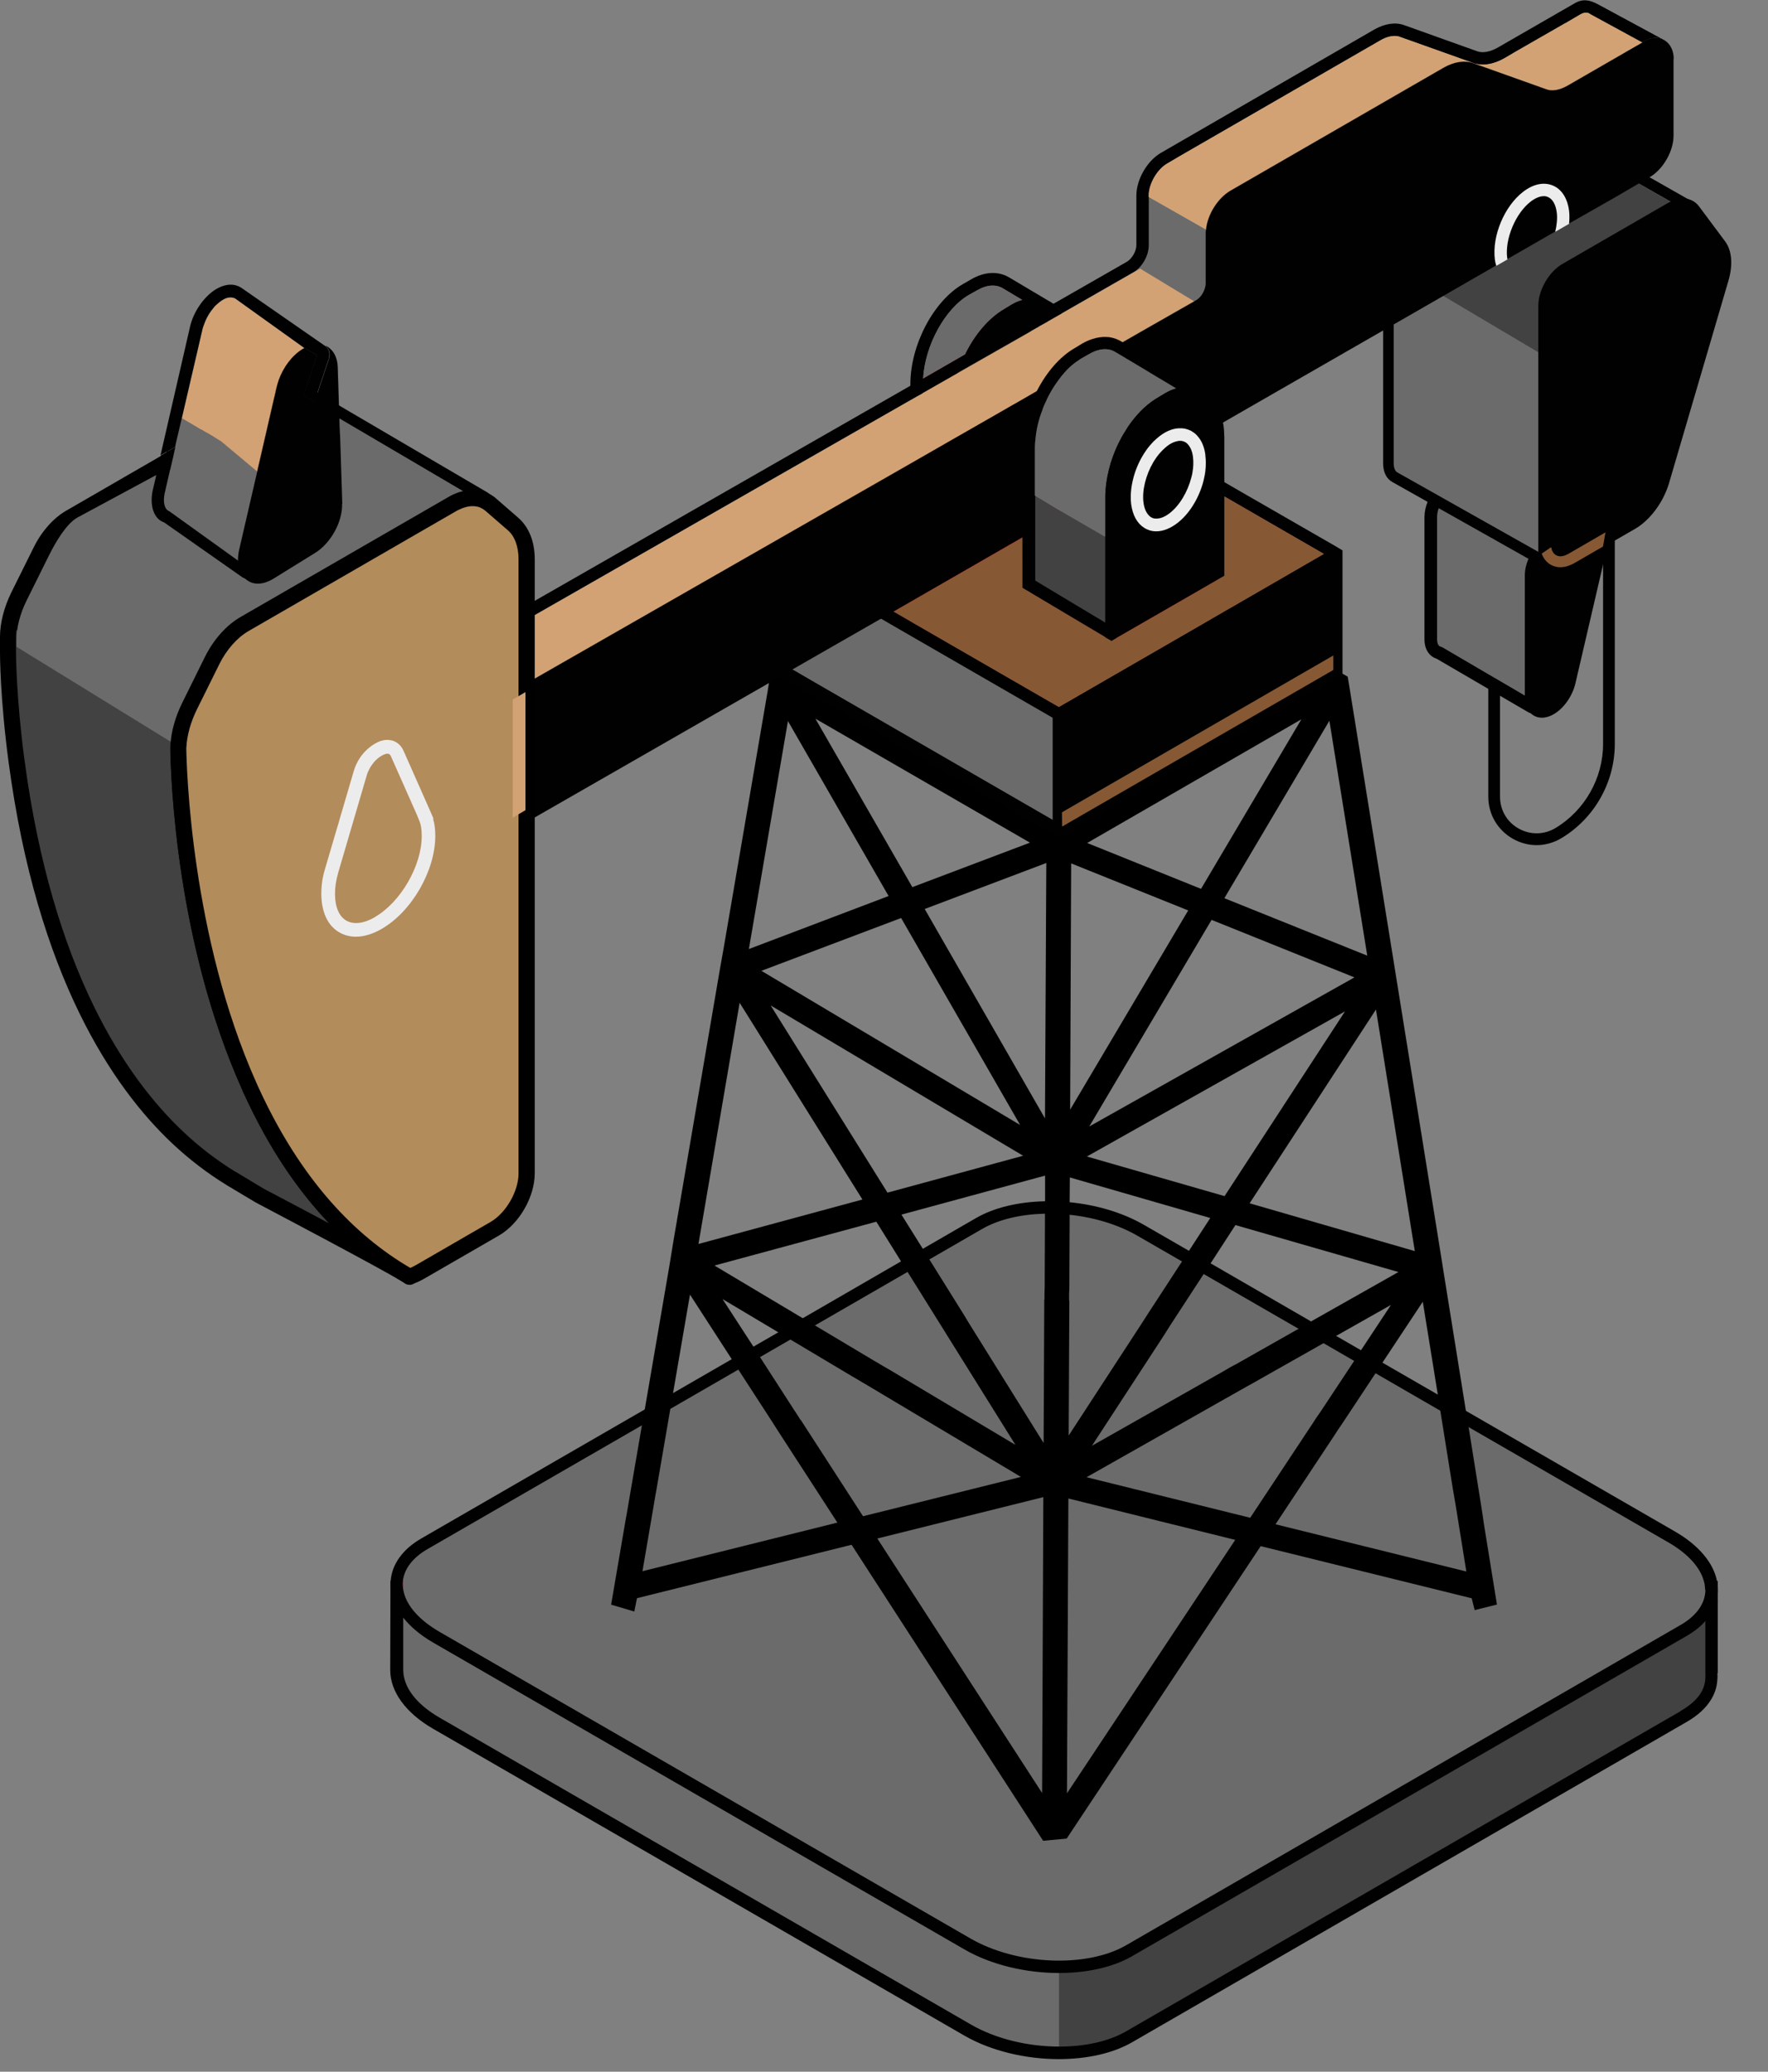<svg xmlns="http://www.w3.org/2000/svg" width="35" height="41" viewBox="0 0 35 41" fill="none"><rect x="0" y="0" width="35" height="41" fill="#808080" stroke="none"/><path d="M30.42 16.726C30.258 16.726 30.097 16.683 29.949 16.6C29.646 16.427 29.463 16.116 29.463 15.767V11.275H29.695V15.767C29.695 16.031 29.831 16.267 30.062 16.396C30.292 16.527 30.564 16.523 30.792 16.388C31.373 16.039 31.735 15.401 31.735 14.724V7.348H31.967V14.724C31.967 15.484 31.562 16.197 30.91 16.588C30.758 16.679 30.587 16.726 30.418 16.726H30.42Z" fill="#010101"></path><path d="M31.578 10.368C31.59 10.329 31.574 10.287 31.539 10.267L29.651 9.171C29.582 9.122 29.483 9.12 29.367 9.187L28.714 9.563C28.503 9.685 28.328 9.986 28.328 10.232V12.651C28.328 12.801 28.393 12.895 28.491 12.919L30.32 13.988C30.367 14.014 30.426 13.992 30.442 13.941L31.58 10.368H31.578Z" fill="#6B6B6B"></path><path d="M31.63 10.181C31.63 10.181 31.61 10.165 31.599 10.159L31.262 9.964L31.075 9.856L30.457 9.498L29.718 9.069C29.602 8.99 29.451 8.994 29.301 9.08L28.648 9.456C28.537 9.521 28.437 9.62 28.36 9.74C28.341 9.771 28.323 9.801 28.305 9.832C28.289 9.864 28.274 9.897 28.262 9.929C28.222 10.029 28.199 10.134 28.199 10.232V12.651C28.199 12.844 28.289 12.988 28.437 13.035L29.468 13.636L29.701 13.773L30.252 14.094C30.266 14.102 30.282 14.11 30.299 14.114C30.317 14.12 30.337 14.122 30.356 14.122C30.382 14.122 30.407 14.118 30.431 14.108C30.451 14.1 30.47 14.09 30.486 14.075C30.518 14.051 30.541 14.016 30.553 13.978L30.563 13.949L31.514 10.962L31.522 10.935L31.567 10.793L31.62 10.63L31.691 10.407C31.691 10.407 31.695 10.397 31.695 10.393C31.713 10.313 31.687 10.232 31.626 10.183L31.63 10.181ZM31.207 11.118L31.199 11.145L30.435 13.547L30.337 13.856L30.315 13.842L30.189 13.768L29.705 13.484L29.471 13.348L28.551 12.809L28.518 12.797C28.455 12.783 28.449 12.687 28.449 12.649V10.23C28.449 10.173 28.461 10.112 28.484 10.051C28.494 10.017 28.51 9.984 28.524 9.951C28.541 9.919 28.559 9.888 28.579 9.86C28.634 9.779 28.703 9.71 28.774 9.667L29.427 9.291C29.451 9.277 29.49 9.258 29.53 9.258C29.551 9.258 29.569 9.262 29.587 9.275L30.459 9.779L30.988 10.086L31.081 10.14L31.175 10.195L31.262 10.246L31.388 10.319L31.451 10.356L31.425 10.439L31.307 10.811L31.209 11.118H31.207Z" fill="#010101"></path><path d="M30.695 14.026C30.481 14.15 30.309 14.049 30.309 13.803V11.384C30.309 11.138 30.481 10.839 30.695 10.716L31.347 10.339C31.607 10.189 31.792 10.374 31.715 10.705L31.063 13.5C31.012 13.715 30.863 13.929 30.695 14.026Z" fill="#010101"></path><path d="M31.74 10.25C31.74 10.25 31.722 10.232 31.71 10.224C31.683 10.206 31.655 10.189 31.627 10.181C31.558 10.155 31.478 10.157 31.393 10.183C31.356 10.195 31.322 10.212 31.283 10.232L31.257 10.246L31.118 10.328L30.972 10.413L30.828 10.496L30.633 10.61C30.57 10.647 30.511 10.695 30.454 10.754C30.421 10.789 30.389 10.828 30.362 10.87C30.342 10.901 30.322 10.929 30.305 10.962C30.287 10.992 30.271 11.025 30.259 11.057C30.212 11.165 30.186 11.279 30.186 11.386V13.805C30.186 13.846 30.19 13.884 30.198 13.919C30.214 14 30.251 14.065 30.301 14.114C30.32 14.132 30.34 14.149 30.362 14.161C30.409 14.189 30.466 14.204 30.523 14.204C30.598 14.204 30.679 14.181 30.759 14.134C30.956 14.021 31.127 13.777 31.186 13.531L31.742 11.143L31.826 10.783L31.838 10.734C31.885 10.529 31.85 10.352 31.742 10.25H31.74ZM31.533 10.951L30.944 13.472C30.921 13.563 30.879 13.655 30.826 13.734C30.771 13.813 30.704 13.878 30.635 13.919C30.61 13.933 30.588 13.941 30.566 13.949C30.533 13.96 30.505 13.957 30.484 13.945C30.47 13.937 30.458 13.923 30.45 13.901C30.438 13.874 30.433 13.842 30.433 13.803V11.384C30.433 11.319 30.45 11.248 30.476 11.177C30.482 11.159 30.49 11.139 30.501 11.12C30.507 11.106 30.513 11.092 30.521 11.08C30.531 11.061 30.541 11.043 30.553 11.025C30.562 11.012 30.57 11 30.58 10.988C30.612 10.945 30.647 10.905 30.688 10.872C30.698 10.864 30.706 10.856 30.716 10.852C30.73 10.84 30.744 10.832 30.759 10.822L30.838 10.777L30.984 10.691L31.411 10.445L31.423 10.439C31.46 10.421 31.494 10.409 31.521 10.409C31.535 10.409 31.549 10.413 31.559 10.419C31.561 10.419 31.566 10.419 31.568 10.423C31.602 10.45 31.625 10.525 31.606 10.639C31.606 10.651 31.602 10.665 31.598 10.677L31.572 10.793L31.539 10.927L31.533 10.951Z" fill="#010101"></path><path d="M33.381 4.043L30.366 2.332C30.265 2.285 30.131 2.297 29.988 2.378L27.905 3.582C27.671 3.716 27.482 4.045 27.482 4.315V9.167C27.482 9.305 27.533 9.4 27.613 9.443L30.681 11.175L33.383 4.045L33.381 4.043Z" fill="#6B6B6B"></path><path d="M33.415 3.94L32.657 3.509L31.305 2.742L31.181 2.671L31.062 2.604L30.415 2.238C30.277 2.173 30.108 2.194 29.94 2.291L27.857 3.494C27.594 3.645 27.381 4.017 27.381 4.32V9.171C27.381 9.344 27.448 9.478 27.566 9.541L28.263 9.933L28.371 9.994L28.48 10.057L30.259 11.059L30.366 11.12L30.476 11.181L30.505 11.197C30.525 11.21 30.547 11.216 30.57 11.22C30.627 11.234 30.688 11.224 30.736 11.193C30.781 11.167 30.82 11.128 30.84 11.075L30.866 11.006L30.984 10.695L31.053 10.512L31.123 10.33L31.171 10.197L31.214 10.082L31.259 9.964L31.741 8.694L31.974 8.078L32.037 7.909L32.94 5.525L33.519 3.997L33.419 3.94H33.415ZM32.996 4.765L31.97 7.474L31.848 7.797L31.738 8.088L31.07 9.852L31.025 9.968L30.98 10.086L30.826 10.494L30.757 10.677L30.698 10.834L30.684 10.874L30.629 11.021L30.576 10.99L30.519 10.958L30.466 10.929L30.452 10.921L30.358 10.868L28.572 9.862L28.464 9.801L28.356 9.74L27.663 9.35C27.617 9.324 27.59 9.259 27.59 9.167V4.316C27.59 4.084 27.759 3.789 27.96 3.673L30.043 2.47C30.114 2.429 30.184 2.407 30.241 2.407C30.269 2.407 30.295 2.413 30.316 2.423L30.844 2.722L30.964 2.791L31.088 2.862L32.442 3.631L33.07 3.988L33.251 4.09L32.995 4.763L32.996 4.765Z" fill="#010101"></path><path d="M32.718 8.316L33.057 3.985L31.114 2.881C31.013 2.834 30.879 2.846 30.736 2.928L28.653 4.131C28.419 4.265 28.23 4.594 28.23 4.865V5.653L32.72 8.316H32.718Z" fill="#424242"></path><path d="M34.154 4.781L33.636 4.086C33.5 3.903 33.26 3.878 33.012 4.021L30.929 5.224C30.663 5.378 30.453 5.74 30.453 6.049V10.901C30.453 11.071 30.516 11.201 30.63 11.266C30.679 11.295 30.736 11.309 30.793 11.309C30.87 11.309 30.951 11.285 31.034 11.236L32.366 10.468C32.666 10.295 32.933 9.935 33.044 9.551L34.217 5.555C34.309 5.24 34.286 4.958 34.152 4.779L34.154 4.781Z" fill="#010101"></path><path d="M31.78 10.537L31.05 10.96C30.956 11.014 30.869 11.025 30.802 10.986C30.743 10.951 30.719 10.89 30.709 10.834H30.7L30.52 10.956C30.554 11.049 30.611 11.124 30.692 11.173C30.753 11.207 30.818 11.226 30.889 11.226C30.977 11.226 31.066 11.199 31.158 11.149L31.733 10.817L31.782 10.539L31.78 10.537Z" fill="#865934"></path><path d="M33.883 33.225C33.885 33.188 33.885 33.15 33.883 33.111V31.41H31.873L22.585 26.049C21.638 25.502 20.205 25.443 19.386 25.916L9.868 31.412H7.858L7.854 32.995V33.054C7.854 33.418 8.116 33.804 8.636 34.105L19.154 40.178C20.101 40.725 21.534 40.784 22.353 40.31L33.332 33.971C33.678 33.772 33.855 33.532 33.879 33.256L33.883 33.156V33.229V33.225Z" fill="#6B6B6B"></path><path d="M20.965 39.046V40.747L22.353 40.308L33.885 33.62L34.009 31.68L33.099 32.374L21.692 38.926L20.965 39.046Z" fill="#424242"></path><path d="M34.006 33.111V31.288H31.905L29.315 29.794L28.765 29.475L26.553 28.199L26.124 27.951L24.962 27.28L24.468 26.996L23.153 26.238L22.724 25.989L22.643 25.943C22.216 25.697 21.69 25.547 21.161 25.496C20.997 25.479 20.83 25.473 20.669 25.477C20.163 25.489 19.684 25.599 19.32 25.811L19.039 25.971L18.613 26.219L17.338 26.955L16.848 27.238L15.704 27.896L15.277 28.142L12.987 29.465L12.432 29.784L9.828 31.288H7.729V31.439L7.725 32.997V33.052C7.725 33.477 8.032 33.9 8.57 34.211L19.088 40.284C19.623 40.593 20.31 40.751 20.96 40.751C21.503 40.751 22.023 40.642 22.411 40.418L33.388 34.079C33.618 33.947 33.781 33.794 33.88 33.623C33.947 33.512 33.986 33.39 33.996 33.262V33.239H33.998C34.002 33.197 34.002 33.152 33.998 33.115L34.006 33.111ZM33.273 33.863L22.295 40.2C21.942 40.406 21.466 40.503 20.968 40.503C20.36 40.503 19.72 40.355 19.22 40.066L8.702 33.993C8.241 33.727 7.981 33.386 7.983 33.046V32.991V32.006V31.532H9.903L12.387 30.099L12.942 29.778L15.419 28.347L15.846 28.101L17.098 27.38L17.59 27.095L18.749 26.427L19.175 26.181L19.448 26.022C19.775 25.833 20.21 25.731 20.671 25.719C20.834 25.715 20.999 25.721 21.163 25.738C21.647 25.786 22.131 25.927 22.525 26.154L22.594 26.193L23.023 26.441L24.22 27.132L24.716 27.418L25.988 28.152L26.419 28.4L28.819 29.786L29.368 30.103L31.842 31.532H33.76V33.119C33.76 33.119 33.762 33.138 33.762 33.148L33.758 33.239C33.738 33.479 33.579 33.682 33.273 33.859V33.863Z" fill="#010101"></path><path d="M33.333 32.267L22.354 38.606C21.534 39.08 20.102 39.021 19.154 38.474L8.636 32.401C7.689 31.855 7.588 31.027 8.407 30.554L19.386 24.215C20.205 23.741 21.638 23.8 22.585 24.347L33.103 30.42C34.05 30.966 34.152 31.794 33.333 32.267Z" fill="#DD0A26"></path><path d="M33.106 30.42L22.588 24.347C21.641 23.8 20.208 23.741 19.389 24.215L8.409 30.554C8.212 30.668 8.07 30.802 7.979 30.946V31.783C8.105 32.005 8.324 32.218 8.639 32.399L19.157 38.472C20.104 39.019 21.537 39.078 22.356 38.604L33.335 32.265C34.154 31.791 34.053 30.964 33.106 30.418V30.42Z" fill="#6B6B6B"></path><path d="M34.004 31.377C34 31.346 33.996 31.316 33.99 31.288C33.919 30.928 33.626 30.58 33.163 30.312L29.01 27.916L28.462 27.599L27.366 26.967L26.937 26.719L26.447 26.436L25.951 26.15L23.96 24.999L23.531 24.751L22.643 24.239C22.216 23.993 21.694 23.843 21.167 23.792C21.003 23.776 20.838 23.77 20.675 23.774C20.167 23.786 19.683 23.896 19.32 24.107L18.261 24.719L17.834 24.965L15.891 26.089L15.401 26.371L14.907 26.656L14.478 26.904L13.314 27.576L12.761 27.895L8.342 30.446C7.97 30.66 7.759 30.958 7.733 31.288V31.3C7.733 31.318 7.729 31.336 7.729 31.355C7.729 31.383 7.729 31.41 7.733 31.438C7.745 31.568 7.787 31.698 7.855 31.824C7.889 31.887 7.93 31.948 7.979 32.009C8.121 32.192 8.322 32.361 8.574 32.507L19.092 38.58C19.627 38.889 20.314 39.047 20.964 39.047C21.506 39.047 22.027 38.938 22.415 38.712L33.392 32.375C33.539 32.29 33.661 32.194 33.756 32.086C33.805 32.033 33.846 31.979 33.88 31.92C33.921 31.853 33.951 31.782 33.974 31.708C33.988 31.655 34 31.603 34.004 31.55C34.008 31.521 34.008 31.495 34.008 31.466C34.008 31.438 34.008 31.41 34.004 31.379V31.377ZM33.76 31.464C33.76 31.487 33.76 31.511 33.756 31.534C33.728 31.773 33.559 31.993 33.268 32.16L22.291 38.499C21.506 38.95 20.127 38.891 19.214 38.365L8.696 32.292C8.32 32.074 8.074 31.806 7.999 31.534C7.987 31.493 7.981 31.45 7.976 31.41C7.974 31.391 7.972 31.373 7.972 31.353C7.972 31.33 7.972 31.308 7.976 31.286C8.003 31.046 8.174 30.824 8.464 30.657L12.704 28.21L13.259 27.889L14.61 27.109L15.037 26.863L15.639 26.515L16.129 26.233L17.96 25.176L18.389 24.93L19.442 24.322C19.773 24.131 20.21 24.032 20.673 24.02C20.706 24.02 20.736 24.02 20.769 24.02C20.901 24.02 21.033 24.028 21.165 24.04C21.645 24.089 22.124 24.229 22.517 24.456L23.393 24.961L23.82 25.209L25.701 26.294L26.197 26.58L26.799 26.928L27.228 27.176L28.508 27.916L29.059 28.235L33.035 30.529C33.411 30.747 33.657 31.017 33.73 31.29C33.742 31.33 33.75 31.371 33.752 31.412C33.754 31.43 33.756 31.448 33.756 31.466L33.76 31.464Z" fill="#010101"></path><path d="M21.073 10.162L20.961 10.095L20.872 10.144L20.49 10.368L20.366 10.439L20.242 10.51L17.587 12.045L17.463 12.116L17.567 12.175L17.443 12.246L17.833 12.471L17.957 12.4L18.079 12.329L17.689 12.104L20.242 10.638V11.081L20.366 11.01L20.49 10.939L20.961 10.667L21.073 10.732L21.579 11.024V10.469L21.075 10.162H21.073ZM29.369 30.107L29.345 29.948L29.321 29.792L29.071 28.229L29.046 28.07L29.018 27.912L28.575 25.156L28.504 24.709L27.642 19.357L27.571 18.914L26.727 13.679L26.68 13.392L26.577 13.333L26.394 13.227L26.367 13.211L26.17 13.097L24.463 12.112L24.339 12.04L23.845 12.327L23.969 12.398L25.678 13.384L25.927 13.526L25.961 13.549L20.963 16.435L15.965 13.549L16.089 13.477L17.835 12.469L17.959 12.398L18.081 12.327L17.691 12.101L20.244 10.636V11.079L20.368 11.008L20.492 10.937L20.963 10.665L21.075 10.73L21.581 11.022L21.884 11.197L21.941 11.23L22.286 11.429L22.394 11.492L22.422 11.508L22.504 11.553L22.953 11.813L23.233 11.976L23.727 11.689L23.447 11.528L22.918 11.223L22.679 11.085L22.569 11.024L22.463 10.959L21.941 10.661L21.884 10.628L21.874 10.622L21.579 10.451L21.077 10.159H21.073L20.961 10.093L20.872 10.142L20.49 10.366L20.366 10.437L20.242 10.508L17.587 12.043L17.463 12.114L17.339 12.185L15.591 13.193L15.559 13.211L15.467 13.264H15.465L15.345 13.335L15.242 13.394L15.222 13.518L15.197 13.677L14.325 18.768L14.246 19.213L13.331 24.562L13.258 25.012L12.764 27.892V27.896L12.736 28.052L12.707 28.211L12.437 29.782V29.786L12.411 29.936L12.382 30.097L12.098 31.757L12.557 31.893L12.61 31.629L16.858 30.572L20.65 36.43L21.116 36.387L24.957 30.599L29.134 31.631L29.193 31.865L29.634 31.755L29.367 30.105L29.369 30.107ZM28.008 24.76L24.738 23.814L27.239 19.979L28.008 24.76ZM25.835 26.223L25.713 26.294L24.475 26.995L24.349 27.062L24.227 27.134L21.616 28.613L23.032 26.442L23.097 26.339L23.164 26.233L23.833 25.207L23.9 25.101L23.967 25L24.457 24.245L27.684 25.174L25.961 26.148L25.837 26.219L25.835 26.223ZM21.164 25.739V25.615L21.169 25.497L21.175 24.04V23.794L21.179 23.302L23.959 24.105L23.538 24.753L23.469 24.857L23.402 24.961L22.732 25.989L22.664 26.095L22.597 26.199L21.156 28.41L21.169 25.743L21.164 25.739ZM17.904 25.071L17.969 25.176L18.62 26.219L18.685 26.323L18.75 26.428L20.102 28.595L17.591 27.097L17.467 27.026L17.349 26.955H17.346L16.14 26.235H16.138L16.016 26.162L15.896 26.091L14.144 25.046L17.348 24.178L17.841 24.969L17.906 25.075L17.904 25.071ZM17.569 23.603L15.256 19.898L20.254 22.873L17.569 23.603ZM20.388 16.677L18.061 17.557L16.142 14.223L20.39 16.677H20.388ZM20.195 22.264L15.073 19.213L17.839 18.168L20.195 22.264ZM18.307 17.989L20.713 17.079L20.687 22.134L18.307 17.992V17.989ZM21.563 22.294L23.985 18.205L26.813 19.343L21.563 22.294ZM26.626 20.016L24.242 23.672L21.516 22.888L26.626 20.016ZM23.776 17.591L21.522 16.683L25.762 14.236L23.776 17.591ZM23.522 18.018L21.185 21.961L21.205 17.087L23.522 18.018ZM27.069 18.914L24.238 17.776L26.317 14.264L27.067 18.914H27.069ZM15.598 14.27L17.591 17.733L14.825 18.782L15.598 14.272V14.27ZM14.642 19.845L17.073 23.739L13.827 24.619L14.642 19.845ZM12.718 31.097L12.943 29.784V29.78L12.97 29.623V29.619L12.998 29.465L13.268 27.894L13.297 27.735V27.731L13.323 27.575L13.659 25.621L14.488 26.902L14.553 27.006L14.62 27.111L15.289 28.142L15.354 28.245L15.421 28.349L16.577 30.133L12.718 31.095V31.097ZM15.85 28.105L15.783 27.999L15.715 27.896L15.049 26.863L14.982 26.76L14.917 26.654L14.303 25.709L15.411 26.369L15.53 26.441H15.534L15.652 26.514H15.654L16.86 27.233L16.982 27.304L17.104 27.377H17.106L20.211 29.229L17.085 30.007L15.852 28.101L15.85 28.105ZM20.63 35.485L17.368 30.448L20.654 29.629L20.63 35.483V35.485ZM20.673 25.721L20.66 28.558L19.179 26.182L19.116 26.077L19.051 25.971L18.4 24.928L18.335 24.823L18.27 24.717L17.845 24.038L20.689 23.266V23.772L20.687 24.018L20.681 25.473L20.677 25.593V25.715L20.673 25.721ZM21.122 35.489L21.15 29.656L24.453 30.475L21.122 35.491V35.489ZM24.744 30.036L21.51 29.235L24.717 27.42H24.719L24.843 27.351L24.967 27.28L26.207 26.579L26.331 26.508L26.455 26.436L27.536 25.825L26.945 26.719L26.878 26.825L26.811 26.928L26.132 27.953L26.061 28.054L25.994 28.158L24.748 30.04L24.744 30.036ZM25.252 30.164L26.418 28.404L26.485 28.3L26.555 28.198L27.233 27.174L27.3 27.069L27.369 26.965L28.166 25.762L28.463 27.597L28.487 27.753L28.512 27.912L28.762 29.473L28.79 29.629V29.634L28.817 29.79L29.028 31.101L25.25 30.166L25.252 30.164ZM21.872 10.622L21.577 10.451L21.075 10.159V10.162H21.071L20.959 10.095L20.87 10.144L20.488 10.368L20.364 10.439L20.24 10.51L17.585 12.045L17.461 12.116L17.565 12.175L17.441 12.246L17.831 12.471L17.955 12.4L18.077 12.329L17.687 12.104L20.24 10.638V11.081L20.364 11.01L20.488 10.939L20.959 10.667L21.071 10.732L21.577 11.024L21.88 11.199V10.628L21.87 10.622H21.872Z" fill="black"></path><path d="M21.885 12.608V12.612L22.009 12.683L21.885 12.61V12.608ZM21.582 11.022L21.076 10.73L20.964 10.665L20.493 10.937L20.369 11.008L20.245 11.079V11.632L21.074 12.126L21.58 12.427L21.735 12.518L21.885 12.608V11.197L21.582 11.022ZM22.954 11.815L22.259 12.215L22.092 12.311L21.883 12.431V11.197L21.58 11.022L21.074 10.73L20.962 10.665L20.491 10.937L20.367 11.008L20.243 11.079V11.632L21.072 12.126L21.578 12.427L21.733 12.518L21.883 12.608V12.612L22.007 12.683L22.107 12.624L23.233 11.976L22.952 11.813L22.954 11.815ZM24.541 9.858L24.243 9.685L24.182 9.65L23.844 9.457L23.617 9.325H23.615L23.383 9.191L23.273 9.128L23.165 9.067L23.076 9.014L22.978 8.955L22.761 8.831L22.287 8.559L22.275 8.549C22.255 8.583 22.233 8.618 22.212 8.655C22.196 8.687 22.178 8.718 22.163 8.75C22.155 8.766 22.147 8.781 22.141 8.797C22.123 8.833 22.107 8.872 22.09 8.911C22.074 8.949 22.058 8.988 22.046 9.026C22.046 9.026 22.046 9.028 22.046 9.031C22.035 9.055 22.027 9.079 22.019 9.104C22.017 9.108 22.015 9.112 22.015 9.114C22.007 9.134 22.001 9.157 21.995 9.179C21.976 9.24 21.96 9.301 21.948 9.364C21.938 9.4 21.932 9.435 21.928 9.47C21.922 9.498 21.918 9.524 21.913 9.553C21.905 9.6 21.901 9.648 21.897 9.695V9.742C21.891 9.778 21.891 9.813 21.891 9.852V10.632L21.881 10.626L21.586 10.455L21.084 10.163H21.08L20.968 10.098L20.702 9.937L20.497 9.813V8.852C20.497 8.805 20.501 8.756 20.507 8.705C20.521 8.512 20.568 8.315 20.643 8.126C20.661 8.065 20.69 8.002 20.716 7.943L20.54 8.043V8.047L20.369 8.142L20.011 8.35L19.844 8.445L19.678 8.541L18.851 9.018L18.277 9.35L18.153 9.421L18.029 9.492L15.475 10.965H15.477L16.184 11.376L16.302 11.443L16.424 11.514L16.436 11.52L16.609 11.62L17.471 12.12L17.574 12.179L17.964 12.404L19.393 13.227L20.968 14.136L23.972 12.402L24.466 12.118L26.462 10.963L24.545 9.858H24.541ZM24.338 12.045L23.844 12.331L20.964 13.992L18.084 12.331L17.694 12.106L20.247 10.64V11.636L21.076 12.13L21.582 12.431L21.737 12.522L21.887 12.612V12.616L22.011 12.687L22.111 12.628L23.236 11.98L23.73 11.693L24.245 11.396V9.827L24.543 10L26.212 10.963L24.34 12.045H24.338ZM21.582 11.022L21.076 10.73L20.964 10.665L20.493 10.937L20.369 11.008L20.245 11.079V11.632L21.074 12.126L21.58 12.427L21.735 12.518L21.885 12.608V11.197L21.582 11.022ZM21.885 12.608V12.612L22.009 12.683L21.885 12.61V12.608Z" fill="#DD0A26"></path><path d="M15.469 10.963V13.266L20.962 16.439V14.134L15.469 10.963Z" fill="#6B6B6B"></path><path d="M17.463 12.116L17.587 12.045L16.543 11.441L16.53 11.435L16.413 11.368L16.295 11.441L16.177 11.374L16.063 11.451L16.181 11.518L16.301 11.588L16.313 11.596L17.34 12.189L17.443 12.248L17.567 12.177L17.463 12.118V12.116ZM17.463 12.116L17.587 12.045L16.543 11.441L16.53 11.435L16.413 11.368L16.295 11.441L16.177 11.374L16.063 11.451L16.181 11.518L16.301 11.588L16.313 11.596L17.34 12.189L17.443 12.248L17.567 12.177L17.463 12.118V12.116ZM17.463 12.116L17.587 12.045L16.543 11.441L16.53 11.435L16.413 11.368L16.295 11.441L16.177 11.374L16.063 11.451L16.181 11.518L16.301 11.588L16.313 11.596L17.34 12.189L17.443 12.248L17.567 12.177L17.463 12.118V12.116ZM26.455 10.819L24.538 9.716L24.24 9.543L24.179 9.508L23.866 9.325L23.628 9.191H23.624L23.423 9.071L23.313 9.01L23.205 8.947L23.195 8.941L23.063 8.864L22.839 8.736L22.349 8.454L22.335 8.441C22.313 8.476 22.293 8.508 22.27 8.547C22.25 8.582 22.227 8.616 22.207 8.653L22.219 8.659L22.681 8.927H22.685L22.896 9.053L22.951 9.084L23.122 9.179L23.227 9.242L23.337 9.307L23.587 9.449L23.811 9.577L24.179 9.791L24.24 9.825L24.538 9.998L26.207 10.962L24.335 12.043L23.841 12.329L20.961 13.99L18.081 12.329L17.691 12.104L17.59 12.045L16.545 11.441L16.533 11.435L16.415 11.368L16.293 11.299L15.718 10.964L18.024 9.63L18.148 9.559L18.272 9.488L18.846 9.155L19.604 8.718L19.77 8.622L19.937 8.527V8.523L20.315 8.305L20.469 8.216L20.634 8.122C20.652 8.061 20.681 7.998 20.707 7.939C20.738 7.868 20.774 7.801 20.813 7.734L20.616 7.848L20.429 7.958L20.069 8.163V8.167L19.902 8.26V8.265L19.736 8.36L18.843 8.874L18.27 9.206L18.146 9.277L18.022 9.348L15.468 10.821L15.348 10.893V13.338L15.443 13.394L20.837 16.51L20.961 16.581L21.085 16.51L26.577 13.338V10.893L26.457 10.821L26.455 10.819ZM20.837 16.224L16.087 13.48L15.691 13.25L15.594 13.195V11.177L16.065 11.449L16.183 11.516L16.303 11.585L16.315 11.594L17.341 12.187L17.445 12.246L17.835 12.472L20.839 14.205V16.224H20.837ZM17.463 12.116L17.587 12.045L16.543 11.441L16.53 11.435L16.413 11.368L16.295 11.441L16.177 11.374L16.063 11.451L16.181 11.518L16.301 11.588L16.313 11.596L17.34 12.189L17.443 12.248L17.567 12.177L17.463 12.118V12.116ZM17.463 12.116L17.587 12.045L16.543 11.441L16.53 11.435L16.413 11.368L16.295 11.441L16.177 11.374L16.063 11.451L16.181 11.518L16.301 11.588L16.313 11.596L17.34 12.189L17.443 12.248L17.567 12.177L17.463 12.118V12.116Z" fill="#010101"></path><path d="M26.207 10.962L24.335 12.045L23.842 12.33L20.962 13.992L18.082 12.33L17.691 12.104L20.242 10.637V11.633L21.882 12.608V12.612L22.006 12.683L22.106 12.624L23.232 11.976L23.724 11.692L24.238 11.393V9.826L26.207 10.962Z" fill="#865934"></path><path d="M21.026 16.358L21.023 16.076L26.395 12.972V13.259L21.026 16.358Z" fill="#865934"></path><path d="M19.811 8.151L18.842 8.705L18.268 9.033L18.145 9.104V10.293L18.197 10.325L18.21 10.334L18.842 10.711L18.966 10.785L19.401 9.62V9.616L19.468 9.433L19.496 9.352L19.533 9.256L19.768 8.618L19.838 8.437L19.901 8.258V8.254L19.98 8.049L19.811 8.145V8.151ZM20.421 5.899L19.927 5.604C19.754 5.496 19.525 5.496 19.273 5.641L19.124 5.724C18.594 6.031 18.159 6.85 18.149 7.563C18.145 7.575 18.145 7.59 18.145 7.6V7.848L18.268 7.781V7.777L18.959 7.382L20.405 6.557V6.553L20.569 6.46L20.573 6.456L20.638 6.281L20.705 6.098L20.716 6.069L20.421 5.897V5.899ZM19.185 5.834L19.334 5.75C19.535 5.632 19.716 5.62 19.86 5.71L20.238 5.935C20.169 5.954 20.102 5.984 20.029 6.025L19.884 6.112C19.571 6.293 19.295 6.624 19.106 7.012L18.273 7.492C18.309 6.838 18.703 6.108 19.183 5.834H19.185Z" fill="#DD0A26"></path><path d="M20.855 6.014H20.853C20.853 6.014 20.837 6.002 20.828 5.998C20.818 5.988 20.81 5.982 20.798 5.978C20.788 5.972 20.78 5.968 20.77 5.961L19.991 5.498C19.767 5.36 19.489 5.37 19.211 5.537L19.066 5.62C18.479 5.957 18.022 6.829 18.022 7.602V7.921L18.146 7.85L18.27 7.783V7.602C18.27 7.567 18.27 7.531 18.276 7.494C18.312 6.84 18.707 6.11 19.186 5.835L19.335 5.752C19.536 5.634 19.717 5.622 19.861 5.712L20.239 5.937L20.56 6.13L20.536 6.197L20.467 6.38L20.402 6.557L20.566 6.464L20.57 6.459L20.735 6.368L20.739 6.364L20.804 6.187L20.865 6.022C20.865 6.022 20.861 6.016 20.855 6.014ZM19.979 8.055L19.81 8.15L19.733 8.358L19.668 8.539L19.599 8.717L19.363 9.358L19.326 9.457L19.298 9.535L19.231 9.717V9.722L18.898 10.612L18.839 10.575L18.32 10.262L18.308 10.256L18.265 10.228V9.037L18.142 9.108L18.018 9.179V10.37L18.079 10.406L18.091 10.413L18.839 10.858L18.963 10.933L19.062 10.874L19.56 9.524H19.564V9.52L19.629 9.344V9.339L19.66 9.258L19.696 9.163L19.932 8.524V8.52L20.001 8.344L20.066 8.165V8.161L20.143 7.955L19.977 8.051L19.979 8.055Z" fill="#010101"></path><path d="M20.239 5.937C20.17 5.955 20.103 5.986 20.032 6.026L19.885 6.114C19.572 6.293 19.296 6.626 19.107 7.012L18.273 7.492C18.31 6.837 18.704 6.11 19.184 5.833L19.332 5.75C19.534 5.632 19.714 5.62 19.859 5.709L20.237 5.935L20.239 5.937Z" fill="#6B6B6B"></path><path d="M21.026 6.199L20.738 6.364L20.733 6.368L20.569 6.459L20.565 6.463L20.4 6.557V6.561L18.955 7.386V7.382C18.973 7.321 18.996 7.264 19.018 7.209C19.047 7.142 19.073 7.075 19.105 7.014C19.294 6.626 19.571 6.295 19.884 6.114L20.028 6.026C20.099 5.986 20.169 5.955 20.238 5.937C20.299 5.912 20.358 5.9 20.418 5.9C20.542 5.886 20.66 5.906 20.768 5.963C20.778 5.969 20.786 5.973 20.797 5.98C20.809 5.986 20.817 5.992 20.827 6C20.837 6.004 20.845 6.01 20.851 6.016H20.853C20.853 6.016 20.86 6.022 20.864 6.024C20.896 6.051 20.922 6.073 20.951 6.106C20.979 6.134 21.004 6.167 21.026 6.201V6.199Z" fill="#010101"></path><path d="M20.988 7.477C20.925 7.559 20.868 7.642 20.811 7.736C20.775 7.801 20.736 7.87 20.706 7.941C20.677 8 20.651 8.063 20.631 8.124C20.555 8.313 20.509 8.512 20.494 8.703C20.488 8.752 20.484 8.803 20.484 8.849V9.811L20.689 9.935L20.484 10.053L20.36 10.124L20.236 10.199L19.061 10.876L18.962 10.935L18.838 10.864V8.709L19.807 8.154L19.974 8.059L20.141 7.963L20.523 7.746L20.736 7.622L20.777 7.599L20.984 7.481L20.988 7.477Z" fill="#010101"></path><path d="M32.8 0.854L32.647 0.77C32.611 0.783 32.574 0.801 32.535 0.823L32.511 0.84L32.17 1.035L31.035 1.689C30.879 1.779 30.731 1.807 30.619 1.766L29.164 1.248C28.993 1.187 28.786 1.218 28.574 1.338L24.357 3.77C24.103 3.919 23.902 4.244 23.873 4.543L22.741 3.898V4.854C22.741 5.053 22.615 5.283 22.444 5.384L22.564 5.317C22.615 5.348 22.664 5.378 22.715 5.409C22.763 5.439 22.814 5.47 22.863 5.498C23.082 5.632 23.292 5.76 23.467 5.864C23.479 5.872 23.491 5.878 23.503 5.886C23.548 5.913 23.591 5.939 23.629 5.961L22.656 6.516L22.213 6.77L22.089 6.841L21.948 6.923C21.991 6.929 22.032 6.947 22.072 6.971L22.349 7.136L22.672 7.327L22.767 7.386L22.869 7.447L22.885 7.457L23.009 7.386L23.129 7.315L24.166 6.715L24.526 6.508L27.369 4.866H27.371L27.477 4.803L27.582 4.744L28.617 4.144L28.623 4.14L29.82 3.447L29.869 3.419L30.019 3.331L30.954 2.789H30.956L31.062 2.728L31.166 2.665L31.214 2.636C31.44 2.506 31.627 2.187 31.627 1.925V1.604L32.411 1.163L32.794 0.949C32.83 0.927 32.83 0.868 32.789 0.846L32.8 0.854ZM20.739 7.616L20.526 7.736V7.74L20.146 7.957L19.979 8.053L19.81 8.148L18.841 8.703L18.268 9.03L18.144 9.101L18.02 9.173L10.426 13.516L10.176 13.66C9.912 13.813 9.705 14.172 9.705 14.475V14.603L8.737 14.03V13.705C8.737 13.461 8.898 13.162 9.105 13.024C9.109 13.02 9.111 13.018 9.115 13.018L10.426 12.268V12.264L18.02 7.921L18.144 7.85L18.268 7.782V7.778L18.959 7.384L20.404 6.559V6.555L20.568 6.461L20.572 6.457L20.737 6.366L20.741 6.362L21.03 6.197C21.007 6.163 20.983 6.13 20.954 6.102L20.806 6.185L20.64 6.28L20.471 6.376L19.024 7.203L18.27 7.634L18.146 7.705L18.022 7.776L10.428 12.12L8.87 13.014C8.644 13.144 8.459 13.459 8.459 13.721V15.242C8.459 15.406 8.528 15.506 8.636 15.53L9.721 16.132L9.886 16.221L10.152 15.774L10.404 15.355L10.412 15.339L10.428 15.329L10.666 15.168L15.345 12.065L15.465 11.983H15.467L15.589 11.9L16.178 11.51L16.292 11.433L16.41 11.36L18.02 10.289L18.144 10.205L18.268 10.124L18.272 10.12L18.843 9.793L19.302 9.526L19.469 9.431L19.633 9.337V9.333L20.241 8.984L20.365 8.912L20.489 8.841C20.489 8.795 20.493 8.746 20.499 8.695C20.514 8.502 20.56 8.305 20.635 8.116C20.654 8.055 20.682 7.992 20.709 7.933C20.739 7.862 20.776 7.795 20.814 7.728C20.871 7.634 20.93 7.551 20.991 7.469L20.784 7.587L20.743 7.61L20.739 7.616Z" fill="#6B6B6B"></path><path d="M20.364 8.776L20.236 8.849L19.695 9.162L19.36 9.355L18.836 9.656L18.263 9.987L18.195 10.028L18.139 10.067L18.015 10.148L17.303 10.62L16.283 11.298L16.169 11.374L16.055 11.451L16.173 11.518L16.287 11.441L16.409 11.512L16.523 11.435L18.076 10.406L18.192 10.329L18.305 10.254L18.326 10.239L18.521 10.124L18.541 10.111L18.834 9.943L19.224 9.721V9.717L19.391 9.622L19.555 9.526H19.559L20.232 9.136L20.252 9.124L20.356 9.065L20.366 9.061L20.48 8.992V8.849C20.48 8.803 20.484 8.754 20.49 8.703L20.36 8.776H20.364ZM20.95 6.103C20.921 6.071 20.895 6.047 20.862 6.022C20.858 6.02 20.858 6.016 20.852 6.014H20.85L20.701 6.101L20.535 6.197L19.106 7.014L18.273 7.494L18.145 7.565L18.019 7.636L10.425 11.983L8.804 12.91C8.539 13.063 8.332 13.422 8.332 13.727V15.248C8.332 15.457 8.428 15.607 8.586 15.65L9.879 16.369C9.879 16.369 9.883 16.373 9.885 16.373C9.885 16.373 9.889 16.373 9.889 16.378C9.895 16.382 9.901 16.384 9.911 16.386L9.928 16.396L9.932 16.39L10.151 16.024L10.403 15.605L10.425 15.565L10.503 15.434L10.785 15.248L15.342 12.221L15.462 12.14H15.464L15.586 12.056L15.828 11.894L16.295 11.585L16.411 11.51L16.525 11.433L18.078 10.404L18.194 10.327L18.307 10.252L18.328 10.238L18.523 10.122L18.543 10.109L18.836 9.941L19.226 9.719V9.715L19.393 9.622V9.618L19.557 9.522H19.561L20.234 9.134V9.13L20.254 9.118L20.358 9.063V9.059L20.368 9.055L20.482 8.99V8.845C20.482 8.798 20.486 8.75 20.492 8.699L20.362 8.772L20.234 8.845L19.693 9.158L19.358 9.351L18.834 9.652L18.261 9.983L18.194 10.024L18.137 10.063L18.013 10.144L17.301 10.616L16.281 11.294L16.167 11.37L16.053 11.447L15.584 11.758V11.762L15.46 11.841H15.458L15.338 11.922L10.545 15.107L10.423 15.187L10.401 15.203L10.342 15.243L10.149 15.554L9.836 16.062L9.702 15.989L8.692 15.426L8.661 15.414C8.586 15.398 8.578 15.294 8.578 15.245V13.725C8.578 13.508 8.739 13.231 8.928 13.124L9.102 13.026C9.102 13.026 9.108 13.02 9.112 13.02L10.423 12.27V12.266L18.017 7.923L18.141 7.851L18.265 7.784V7.78L18.956 7.386L20.401 6.561V6.557L20.565 6.463L20.569 6.459L20.734 6.368L20.738 6.364L21.027 6.199C21.004 6.164 20.98 6.132 20.951 6.103H20.95ZM32.886 0.766C32.813 0.742 32.732 0.746 32.646 0.77C32.61 0.782 32.573 0.801 32.535 0.823L32.51 0.839L32.636 0.906L32.293 1.1L31.512 1.539V1.933C31.512 2.152 31.35 2.429 31.165 2.539L31.055 2.602H31.053L30.949 2.665H30.947L30.841 2.723H30.839L27.585 4.606L27.48 4.664L27.374 4.725H27.372L24.529 6.368L23.015 7.242L22.89 7.313L22.768 7.384L22.87 7.445L22.886 7.455L23.006 7.526L23.13 7.455L23.14 7.449L23.254 7.386L24.169 6.857L24.529 6.648L27.372 5.006H27.374L27.48 4.945V4.941L27.585 4.882L28.264 4.488L28.281 4.477L28.35 4.439L30.4 3.254H30.404L30.468 3.219L31.079 2.86L31.085 2.856H31.089L31.193 2.797H31.197L31.287 2.744L31.299 2.734C31.299 2.734 31.299 2.734 31.301 2.732C31.561 2.573 31.758 2.226 31.758 1.925V1.677L31.913 1.589L32.862 1.055C32.921 1.024 32.953 0.963 32.953 0.894C32.953 0.841 32.929 0.791 32.886 0.758V0.766Z" fill="#010101"></path><path d="M32.886 0.767C32.813 0.742 32.731 0.746 32.646 0.771C32.609 0.783 32.573 0.801 32.534 0.824L32.51 0.84L31.483 0.281C31.41 0.22 31.323 0.263 31.286 0.285L30.992 0.458C30.992 0.458 30.985 0.462 30.981 0.462L30.004 1.023L29.786 1.151C29.567 1.279 29.343 1.313 29.162 1.246L27.709 0.728C27.679 0.716 27.646 0.712 27.61 0.712C27.526 0.712 27.429 0.74 27.327 0.799L23.325 3.108C23.325 3.108 23.315 3.114 23.309 3.118L23.108 3.236C22.909 3.35 22.742 3.639 22.742 3.868V4.854C22.742 5.053 22.616 5.283 22.445 5.384L21.022 6.199C21 6.165 20.976 6.132 20.947 6.104C20.919 6.071 20.892 6.047 20.86 6.023C20.856 6.021 20.856 6.017 20.85 6.015L22.307 5.181C22.407 5.124 22.496 4.97 22.496 4.856V3.87C22.496 3.553 22.709 3.181 22.986 3.023L27.203 0.586C27.41 0.468 27.618 0.435 27.793 0.496L29.244 1.015C29.355 1.055 29.504 1.027 29.662 0.935L31.164 0.07C31.331 -0.03 31.467 -0.002 31.624 0.08L32.857 0.746C32.857 0.746 32.876 0.759 32.886 0.767Z" fill="#010101"></path><path d="M23.634 5.962L22.661 6.517L22.218 6.771L22.093 6.842L21.953 6.923C21.852 6.903 21.738 6.921 21.618 6.978C21.596 6.988 21.573 7 21.551 7.012L21.407 7.096C21.388 7.106 21.37 7.116 21.354 7.13C21.35 7.134 21.346 7.136 21.341 7.138C21.262 7.189 21.187 7.252 21.118 7.325C21.102 7.342 21.083 7.36 21.069 7.378C21.041 7.409 21.014 7.441 20.988 7.474V7.478L20.781 7.596L20.74 7.618L20.526 7.738V7.742L20.146 7.96L19.98 8.055L19.811 8.151L18.842 8.706L18.268 9.033L18.145 9.104L18.02 9.175L10.427 13.518L10.177 13.663C9.913 13.815 9.706 14.175 9.706 14.478V14.606L8.738 14.033V13.707C8.738 13.463 8.899 13.165 9.106 13.027C9.11 13.022 9.112 13.02 9.116 13.02L10.427 12.27V12.266L18.02 7.923L18.145 7.852L18.268 7.785V7.781L18.959 7.386L20.405 6.561V6.557L20.569 6.464L20.573 6.46L20.738 6.368L20.742 6.364L21.031 6.199L22.453 5.384L22.573 5.317C22.624 5.348 22.673 5.378 22.724 5.409C22.772 5.439 22.823 5.47 22.872 5.498C23.091 5.632 23.301 5.76 23.476 5.864C23.488 5.872 23.5 5.878 23.512 5.886C23.557 5.913 23.6 5.939 23.638 5.962H23.634Z" fill="#D3A274"></path><path d="M10.426 12.268L9.115 13.018C9.115 13.018 9.138 13.002 9.146 12.996L10.426 12.264V12.268Z" fill="#D4A375"></path><path d="M18.265 7.781L18.141 7.85L18.265 7.779V7.781Z" fill="#D4A375"></path><path d="M20.402 6.559L18.957 7.384V7.38L20.402 6.557V6.559Z" fill="#D4A375"></path><path d="M32.51 0.84L32.169 1.035L31.035 1.689C30.878 1.779 30.73 1.807 30.618 1.766L29.163 1.248C28.992 1.187 28.785 1.218 28.573 1.338L24.356 3.771C24.102 3.919 23.901 4.244 23.872 4.543L22.74 3.899V3.868C22.74 3.638 22.907 3.35 23.106 3.236L23.307 3.118C23.307 3.118 23.317 3.112 23.323 3.108L27.325 0.799C27.427 0.74 27.523 0.712 27.608 0.712C27.645 0.712 27.677 0.716 27.708 0.728L29.161 1.246C29.342 1.311 29.563 1.277 29.785 1.151L30.002 1.023L30.98 0.462C30.98 0.462 30.986 0.458 30.99 0.458L31.285 0.285C31.321 0.265 31.409 0.22 31.482 0.281L32.508 0.84H32.51Z" fill="#D3A274"></path><path d="M20.987 7.478C20.924 7.559 20.867 7.642 20.811 7.736C20.774 7.801 20.735 7.87 20.705 7.941C20.676 8 20.65 8.063 20.63 8.124C20.555 8.313 20.508 8.512 20.494 8.703C20.487 8.752 20.483 8.803 20.483 8.85V8.992L20.369 9.061L20.359 9.065L20.258 9.124L20.235 9.136L19.563 9.524L19.559 9.526L19.394 9.622L19.227 9.717L18.837 9.943L18.546 10.11L18.524 10.122L18.319 10.258L18.205 10.335L18.091 10.41L16.538 11.439L16.309 11.593L15.587 12.071L15.463 12.154L15.343 12.236L10.795 15.252L10.784 15.246L10.662 15.175L10.549 15.105L10.425 15.03L10.4 15.018L10.148 14.866L9.701 14.601V14.473C9.701 14.171 9.908 13.811 10.173 13.658L10.425 13.516L18.018 9.173L18.142 9.102L18.266 9.03L18.839 8.701L19.809 8.146L19.975 8.051L20.142 7.955L20.524 7.738L20.737 7.614L20.778 7.591L20.985 7.474L20.987 7.478Z" fill="#D4A375"></path><path d="M32.447 1.285L31.912 1.592V1.915C31.912 2.176 31.729 2.495 31.504 2.625L31.303 2.743H31.299L31.286 2.753L31.197 2.806H31.193L31.089 2.865H31.085L31.079 2.869L30.467 3.228L30.404 3.263H30.4L28.349 4.448L28.28 4.489L28.264 4.499L27.585 4.893L27.48 4.952V4.956L27.374 5.015H27.372L24.528 6.655L24.169 6.862L23.252 7.391L23.14 7.456L23.13 7.462L23.006 7.533L22.886 7.462L22.87 7.452L22.768 7.391L22.673 7.332L22.35 7.141L22.073 6.976C22.032 6.95 21.992 6.934 21.949 6.927L22.09 6.846L22.213 6.775L22.657 6.521L23.63 5.966C23.825 6.084 23.951 6.155 23.961 6.155C23.984 6.155 24.221 6.021 24.494 5.862C24.876 5.643 25.323 5.375 25.323 5.375L23.872 4.547C23.9 4.251 24.102 3.926 24.356 3.775L28.573 1.342C28.784 1.222 28.992 1.192 29.162 1.253L30.618 1.771C30.729 1.812 30.878 1.783 31.034 1.694L32.168 1.039L32.292 1.104L32.42 1.176L32.445 1.188C32.486 1.208 32.486 1.269 32.445 1.289L32.447 1.285Z" fill="#D4A375"></path><path d="M20.957 10.094L21.071 10.159H21.067L20.977 10.212L20.483 10.494L20.359 10.565L20.235 10.636L17.685 12.104L17.437 12.246L15.685 13.25L15.561 13.321L15.437 13.393L15.217 13.521L10.425 16.27L10.297 16.346C10.213 16.392 10.13 16.417 10.051 16.417C10.008 16.417 9.963 16.407 9.927 16.388C9.921 16.388 9.915 16.386 9.909 16.386C9.898 16.382 9.892 16.38 9.886 16.376C9.886 16.374 9.882 16.374 9.882 16.374C9.878 16.374 9.878 16.37 9.876 16.37C9.795 16.323 9.74 16.24 9.715 16.138C9.705 16.096 9.699 16.051 9.699 16.002V14.48C9.699 14.177 9.907 13.817 10.171 13.665L10.423 13.523L18.016 9.179L18.14 9.108L18.264 9.037L18.837 8.708L19.807 8.153L19.973 8.057L20.14 7.962L20.522 7.742L20.735 7.62L20.776 7.598L20.983 7.476C20.92 7.559 20.863 7.643 20.807 7.736C20.77 7.801 20.731 7.87 20.701 7.942C20.672 8 20.646 8.063 20.626 8.124C20.55 8.313 20.504 8.513 20.489 8.704C20.483 8.752 20.479 8.803 20.479 8.85V9.811L20.685 9.935L20.951 10.096L20.957 10.094Z" fill="#010101"></path><path d="M33.13 1.165V2.687C33.13 2.994 32.923 3.352 32.659 3.506L32.653 3.51L32.545 3.574L32.439 3.634H32.437L31.984 3.899L31.059 4.425L30.785 4.584L29.838 5.128L29.616 5.256H29.614L28.569 5.858L28.114 6.12L27.59 6.421L27.484 6.484L27.378 6.543H27.376L24.533 8.177L24.208 8.364L24.173 8.384L23.716 8.647L23.543 8.746L23.494 8.775L23.378 8.844L23.21 8.939L23.196 8.947L23.072 9.018L22.95 9.09L22.832 9.157H22.83L22.466 9.366L21.938 9.669L21.893 9.693L21.887 9.697C21.891 9.659 21.895 9.618 21.899 9.579C21.899 9.571 21.899 9.563 21.903 9.555C21.907 9.525 21.911 9.494 21.919 9.464C21.919 9.457 21.919 9.453 21.921 9.449C21.925 9.421 21.931 9.394 21.938 9.368C21.952 9.305 21.968 9.244 21.984 9.183C21.99 9.161 21.998 9.138 22.005 9.118C22.013 9.088 22.023 9.059 22.035 9.031C22.049 8.992 22.066 8.953 22.08 8.915C22.08 8.911 22.082 8.909 22.084 8.905C22.098 8.87 22.112 8.838 22.129 8.805C22.137 8.789 22.145 8.77 22.153 8.754C22.169 8.722 22.186 8.691 22.202 8.659C22.22 8.622 22.242 8.588 22.265 8.553C22.287 8.516 22.307 8.482 22.33 8.447C22.48 8.224 22.665 8.035 22.862 7.907C22.881 7.894 22.903 7.882 22.921 7.87L23.068 7.783C23.139 7.742 23.206 7.712 23.275 7.693L23.011 7.535L22.891 7.464L22.875 7.453L22.773 7.392L22.677 7.334L22.354 7.142L22.078 6.978C22.037 6.951 21.997 6.935 21.954 6.929L22.094 6.848L22.218 6.777L22.661 6.523L23.635 5.968L23.683 5.939C23.763 5.893 23.832 5.789 23.856 5.689C23.864 5.663 23.868 5.636 23.868 5.612V4.626C23.868 4.6 23.868 4.578 23.875 4.547C23.903 4.25 24.104 3.925 24.358 3.775L28.576 1.342C28.787 1.222 28.994 1.191 29.165 1.252L30.62 1.771C30.732 1.811 30.88 1.783 31.037 1.693L32.171 1.039L32.512 0.844L32.537 0.828C32.573 0.805 32.61 0.787 32.649 0.775C32.734 0.75 32.813 0.746 32.888 0.771C32.909 0.775 32.931 0.783 32.951 0.797C33.065 0.864 33.134 1.002 33.134 1.169L33.13 1.165Z" fill="#010101"></path><path d="M31.062 4.429C31.07 4.342 31.072 4.254 31.062 4.173C31.03 3.923 30.916 3.744 30.739 3.671C30.562 3.598 30.355 3.641 30.156 3.793C29.78 4.08 29.534 4.669 29.593 5.138C29.599 5.183 29.609 5.224 29.621 5.262L29.843 5.134C29.843 5.134 29.839 5.116 29.837 5.106C29.788 4.73 30.003 4.218 30.304 3.988C30.395 3.919 30.485 3.882 30.564 3.882C30.593 3.882 30.619 3.888 30.643 3.899C30.735 3.937 30.798 4.047 30.818 4.204C30.834 4.323 30.818 4.456 30.788 4.588L31.064 4.429H31.062Z" fill="#EDECEC"></path><path d="M21.075 10.159H21.071L20.959 10.094L21.071 10.161L21.575 10.468V10.451L21.073 10.159H21.075ZM20.489 9.809V8.99L20.375 9.059L20.365 9.063V10.439L20.489 10.368L20.871 10.145L20.961 10.096L20.695 9.935L20.489 9.811V9.809ZM23.463 7.651H23.459L23.14 7.46L23.02 7.388L23.003 7.378L22.9 7.317L22.766 7.236L22.481 7.067L22.148 6.87C22.131 6.86 22.113 6.852 22.099 6.842C22.05 6.817 21.995 6.801 21.941 6.795C21.878 6.787 21.81 6.793 21.739 6.811C21.662 6.828 21.579 6.858 21.495 6.907L21.349 6.99C21.119 7.12 20.912 7.348 20.745 7.616C20.699 7.689 20.658 7.767 20.617 7.848C20.587 7.907 20.558 7.972 20.534 8.037V8.041C20.508 8.098 20.491 8.157 20.471 8.214C20.457 8.267 20.442 8.317 20.43 8.366C20.418 8.419 20.406 8.472 20.396 8.521C20.39 8.557 20.384 8.594 20.38 8.634C20.373 8.681 20.371 8.728 20.367 8.775C20.363 8.805 20.363 8.834 20.363 8.864V11.559L21.069 11.98L21.575 12.283L21.849 12.447L21.878 12.463L22.001 12.539L22.087 12.309L22.373 11.533L22.39 11.49L22.562 11.023L22.759 10.492L22.847 10.26L23.221 9.242L23.264 9.126L23.306 9.008L23.371 8.836L23.412 8.728L23.499 8.498V8.494L23.747 7.823L23.457 7.651H23.463ZM20.5 8.701C20.514 8.508 20.56 8.311 20.636 8.122C20.654 8.061 20.682 7.998 20.709 7.939C20.739 7.868 20.776 7.801 20.814 7.734C20.871 7.641 20.93 7.557 20.991 7.476V7.472C21.018 7.437 21.044 7.407 21.073 7.376C21.089 7.358 21.105 7.34 21.121 7.323C21.152 7.291 21.184 7.262 21.215 7.234C21.227 7.224 21.239 7.214 21.253 7.204C21.266 7.193 21.278 7.185 21.29 7.175C21.308 7.161 21.327 7.149 21.345 7.136C21.345 7.136 21.353 7.13 21.357 7.128C21.373 7.116 21.392 7.104 21.41 7.094L21.554 7.01C21.577 6.998 21.599 6.986 21.619 6.976H21.621C21.64 6.966 21.66 6.958 21.678 6.949C21.684 6.945 21.691 6.943 21.697 6.943C21.715 6.937 21.733 6.931 21.751 6.927C21.772 6.921 21.792 6.919 21.812 6.915H21.814C21.835 6.911 21.855 6.911 21.873 6.911C21.902 6.911 21.93 6.915 21.957 6.919C21.999 6.925 22.04 6.943 22.081 6.968L22.357 7.132L22.68 7.323L22.776 7.382L22.877 7.443L22.894 7.454L23.014 7.525L23.278 7.683C23.209 7.701 23.142 7.732 23.07 7.773L22.924 7.86C22.906 7.872 22.884 7.884 22.865 7.897C22.668 8.025 22.485 8.214 22.333 8.437C22.31 8.472 22.29 8.504 22.268 8.543C22.247 8.577 22.225 8.612 22.205 8.649C22.188 8.681 22.17 8.712 22.156 8.744C22.148 8.76 22.14 8.775 22.134 8.791C22.115 8.827 22.099 8.866 22.083 8.905C22.067 8.943 22.05 8.982 22.038 9.021C22.038 9.021 22.038 9.023 22.038 9.025C22.028 9.049 22.02 9.073 22.012 9.098C22.01 9.102 22.008 9.106 22.008 9.108C21.999 9.128 21.993 9.151 21.987 9.173C21.969 9.234 21.953 9.295 21.941 9.358C21.93 9.395 21.924 9.429 21.92 9.464C21.914 9.492 21.91 9.518 21.906 9.547C21.898 9.594 21.894 9.642 21.89 9.689V9.736C21.884 9.773 21.884 9.807 21.884 9.846V10.626L21.873 10.62L21.579 10.449L21.077 10.157H21.073L20.961 10.092L20.695 9.931L20.489 9.807V8.846C20.489 8.799 20.493 8.75 20.5 8.699V8.701Z" fill="#424242"></path><path d="M20.783 7.596L20.742 7.618C20.695 7.691 20.655 7.769 20.614 7.85C20.584 7.909 20.555 7.974 20.531 8.039V8.043C20.505 8.1 20.488 8.159 20.468 8.216C20.454 8.269 20.439 8.319 20.427 8.368C20.415 8.421 20.403 8.474 20.393 8.523C20.387 8.559 20.381 8.596 20.376 8.636C20.37 8.683 20.368 8.73 20.364 8.777C20.36 8.807 20.36 8.836 20.36 8.866V8.919L20.484 8.848C20.484 8.801 20.488 8.752 20.494 8.702C20.509 8.508 20.555 8.311 20.631 8.122C20.649 8.061 20.677 7.998 20.704 7.939C20.734 7.868 20.771 7.801 20.809 7.734C20.866 7.641 20.925 7.557 20.986 7.476V7.472L20.779 7.592L20.783 7.596ZM20.364 8.919V10.437L20.488 10.366V8.848L20.364 8.919ZM20.374 9.059L20.364 9.063V10.439L20.488 10.368V8.99L20.374 9.059ZM23.889 7.763C23.889 7.763 23.874 7.754 23.868 7.75C23.86 7.74 23.85 7.734 23.838 7.728C23.828 7.722 23.819 7.72 23.809 7.714L23.262 7.391L23.258 7.387L23.139 7.315L23.122 7.305L23.021 7.242L22.854 7.145L22.602 6.996L22.22 6.771L22.21 6.765C22.171 6.74 22.13 6.722 22.09 6.706C22.049 6.691 22.004 6.679 21.962 6.673C21.795 6.653 21.614 6.691 21.427 6.797L21.283 6.885C20.982 7.055 20.716 7.368 20.527 7.736V7.74C20.49 7.811 20.456 7.882 20.427 7.958C20.403 8.017 20.381 8.076 20.36 8.139C20.344 8.195 20.326 8.25 20.313 8.305C20.267 8.486 20.24 8.671 20.24 8.85V11.632L21.07 12.126L21.576 12.427L21.73 12.518L21.88 12.608L22.004 12.681L22.104 12.622L22.254 12.214L22.5 11.551L22.543 11.435L22.673 11.084L22.887 10.51L22.984 10.246V10.242L23.332 9.303L23.374 9.185L23.417 9.067L23.519 8.793L23.541 8.736L23.612 8.547L23.901 7.773V7.769L23.884 7.758L23.889 7.763ZM23.38 8.472L23.287 8.732L23.212 8.931L23.206 8.945L23.163 9.063L23.122 9.177L22.744 10.195L22.655 10.439L22.464 10.958L22.287 11.429L22.214 11.63L21.943 12.36L21.884 12.325L21.582 12.143L21.076 11.84L20.494 11.49V8.848C20.494 8.801 20.498 8.752 20.505 8.702C20.519 8.508 20.565 8.311 20.641 8.122C20.659 8.061 20.687 7.998 20.714 7.939C20.744 7.868 20.781 7.801 20.82 7.734C20.876 7.641 20.935 7.557 20.996 7.476V7.472C21.023 7.437 21.049 7.407 21.078 7.376C21.094 7.358 21.11 7.34 21.126 7.324C21.157 7.291 21.189 7.263 21.22 7.234C21.232 7.224 21.244 7.214 21.259 7.204C21.271 7.193 21.283 7.185 21.295 7.175C21.313 7.161 21.332 7.149 21.35 7.137C21.35 7.137 21.358 7.13 21.362 7.128C21.378 7.116 21.397 7.104 21.415 7.094L21.559 7.011C21.582 6.998 21.604 6.986 21.624 6.976H21.626C21.645 6.966 21.665 6.958 21.683 6.95C21.689 6.946 21.695 6.943 21.702 6.943C21.72 6.937 21.738 6.931 21.756 6.927C21.777 6.921 21.797 6.919 21.817 6.915H21.82C21.84 6.911 21.86 6.911 21.878 6.911C21.907 6.911 21.935 6.915 21.962 6.919C22.004 6.925 22.045 6.943 22.086 6.968L22.362 7.132L22.685 7.324L22.781 7.382L22.882 7.443L22.899 7.454L23.019 7.525L23.283 7.683L23.604 7.876L23.384 8.468L23.38 8.472ZM20.374 9.059L20.364 9.063V10.439L20.488 10.368V8.99L20.374 9.059ZM20.783 7.596L20.742 7.618C20.695 7.691 20.655 7.769 20.614 7.85C20.584 7.909 20.555 7.974 20.531 8.039V8.043C20.505 8.1 20.488 8.159 20.468 8.216C20.454 8.269 20.439 8.319 20.427 8.368C20.415 8.421 20.403 8.474 20.393 8.523C20.387 8.559 20.381 8.596 20.376 8.636C20.37 8.683 20.368 8.73 20.364 8.777C20.36 8.807 20.36 8.836 20.36 8.866V10.437L20.484 10.366V8.848C20.484 8.801 20.488 8.752 20.494 8.702C20.509 8.508 20.555 8.311 20.631 8.122C20.649 8.061 20.677 7.998 20.704 7.939C20.734 7.868 20.771 7.801 20.809 7.734C20.866 7.641 20.925 7.557 20.986 7.476L20.779 7.594L20.783 7.596Z" fill="#010101"></path><path d="M23.277 7.688C23.208 7.706 23.141 7.736 23.07 7.777L22.923 7.864C22.905 7.877 22.883 7.889 22.864 7.901C22.665 8.029 22.482 8.218 22.332 8.44C22.309 8.474 22.289 8.509 22.267 8.545C22.244 8.58 22.224 8.614 22.204 8.651C22.027 8.968 21.913 9.334 21.885 9.69V9.736C21.879 9.773 21.879 9.807 21.879 9.844V10.624L21.868 10.618L21.072 10.157L20.958 10.092L20.692 9.931L20.486 9.807V8.846C20.486 8.799 20.49 8.751 20.497 8.7C20.513 8.507 20.559 8.309 20.633 8.12C20.651 8.059 20.679 7.996 20.708 7.938C20.738 7.866 20.777 7.797 20.814 7.732C20.868 7.639 20.927 7.555 20.99 7.474C21.098 7.332 21.222 7.21 21.356 7.127C21.372 7.114 21.391 7.102 21.409 7.092L21.555 7.009C21.702 6.925 21.838 6.895 21.958 6.919C22 6.925 22.041 6.944 22.082 6.968L22.679 7.324L22.775 7.383L22.893 7.454L23.013 7.525L23.277 7.683V7.688Z" fill="#6B6B6B"></path><path d="M24.237 8.628V11.394L23.722 11.691L23.229 11.975L22.102 12.624L22.003 12.683L21.879 12.611V9.845C21.879 9.809 21.879 9.774 21.885 9.738V9.691C21.913 9.335 22.027 8.969 22.204 8.652C22.222 8.616 22.245 8.581 22.267 8.547C22.29 8.51 22.31 8.476 22.332 8.441C22.485 8.217 22.668 8.028 22.865 7.902C22.883 7.89 22.905 7.878 22.924 7.866L23.07 7.778C23.141 7.738 23.21 7.707 23.277 7.689C23.34 7.665 23.397 7.652 23.456 7.652H23.46C23.584 7.636 23.698 7.658 23.808 7.715C23.818 7.721 23.826 7.726 23.836 7.732C23.848 7.738 23.858 7.744 23.867 7.754C23.879 7.76 23.891 7.77 23.903 7.778C24.064 7.898 24.169 8.104 24.21 8.362C24.228 8.445 24.235 8.534 24.235 8.632L24.237 8.628Z" fill="#010101"></path><path d="M23.863 9.011C23.845 8.858 23.794 8.732 23.716 8.641C23.686 8.604 23.654 8.574 23.615 8.55C23.593 8.533 23.566 8.519 23.538 8.509C23.526 8.503 23.515 8.499 23.503 8.497C23.462 8.482 23.42 8.476 23.377 8.476C23.241 8.47 23.097 8.523 22.954 8.633C22.914 8.665 22.873 8.7 22.834 8.739C22.806 8.769 22.777 8.8 22.751 8.832C22.725 8.863 22.7 8.895 22.678 8.93C22.588 9.06 22.515 9.21 22.465 9.363C22.398 9.57 22.369 9.783 22.393 9.978C22.422 10.196 22.511 10.358 22.651 10.446C22.672 10.46 22.694 10.472 22.717 10.48C22.731 10.486 22.747 10.493 22.761 10.497C22.802 10.509 22.845 10.515 22.885 10.515H22.893C23.023 10.515 23.164 10.46 23.302 10.356C23.534 10.18 23.716 9.887 23.808 9.578C23.82 9.537 23.83 9.497 23.838 9.458C23.849 9.415 23.855 9.371 23.861 9.326C23.873 9.218 23.875 9.113 23.861 9.011H23.863ZM23.611 9.324C23.605 9.367 23.597 9.409 23.584 9.45C23.513 9.73 23.351 10.007 23.151 10.159C23.095 10.202 23.04 10.232 22.985 10.249C22.938 10.263 22.891 10.267 22.851 10.261C22.838 10.259 22.824 10.255 22.812 10.249C22.786 10.239 22.761 10.22 22.741 10.198C22.688 10.143 22.651 10.056 22.637 9.946C22.605 9.702 22.686 9.397 22.828 9.153C22.849 9.119 22.869 9.086 22.891 9.056C22.916 9.019 22.942 8.987 22.971 8.956C22.999 8.924 23.029 8.893 23.06 8.867C23.074 8.854 23.088 8.842 23.103 8.83C23.164 8.783 23.225 8.751 23.282 8.737C23.31 8.728 23.336 8.724 23.363 8.724C23.381 8.724 23.399 8.726 23.416 8.732C23.426 8.732 23.434 8.737 23.444 8.741C23.46 8.749 23.479 8.757 23.493 8.771C23.503 8.779 23.513 8.789 23.521 8.8C23.57 8.856 23.605 8.94 23.617 9.045C23.623 9.092 23.625 9.143 23.623 9.196C23.623 9.239 23.617 9.283 23.609 9.328L23.611 9.324Z" fill="#EDECEC"></path><path d="M3.534 14.811V14.819C3.54 15.246 3.628 18.571 4.939 21.5C4.961 21.552 4.983 21.603 5.01 21.656C5.032 21.707 5.056 21.76 5.081 21.811C5.727 23.15 6.646 24.38 7.949 25.172C8.001 25.205 8.054 25.235 8.105 25.268C8.048 25.245 8.312 25.335 5.132 23.658C4.957 23.555 4.77 23.443 4.573 23.323C4.573 23.323 4.571 23.323 4.569 23.321C4.184 23.087 3.835 22.817 3.516 22.514C1.394 20.516 0.611 17.215 0.325 15.057C0.158 13.799 0.158 12.929 0.158 12.929V12.606C0.158 12.356 0.231 12.069 0.366 11.797L0.813 10.896C0.953 10.614 1.162 10.376 1.384 10.248L3.13 9.24L3.274 9.153L3.42 9.071L4.195 8.622L4.359 8.72L4.365 8.724L5.093 9.329L5.43 7.866L5.904 8.146L6.014 8.212L6.121 8.275L6.125 8.279L6.733 8.636L8.989 9.963C8.975 9.972 8.963 9.978 8.949 9.986L4.845 12.356C4.595 12.5 4.359 12.764 4.205 13.075L3.76 13.976C3.628 14.242 3.548 14.524 3.536 14.778C3.534 14.791 3.534 14.803 3.534 14.815V14.811Z" fill="#424242"></path><path d="M8.105 25.424C8.087 25.424 8.067 25.42 8.049 25.414C8.026 25.406 8.016 25.4 8 25.387C7.92 25.333 7.473 25.07 5.059 23.796C4.876 23.688 4.689 23.576 4.492 23.457C4.49 23.457 4.488 23.455 4.486 23.453C4.104 23.219 3.74 22.94 3.408 22.627C2.244 21.532 0.736 19.331 0.169 15.075C0.002 13.821 0 12.961 0 12.927V12.603C0 12.331 0.079 12.02 0.224 11.725L0.671 10.825C0.825 10.514 1.057 10.254 1.305 10.11L4.116 8.486C4.165 8.457 4.228 8.457 4.276 8.486L4.441 8.583C4.441 8.583 4.459 8.595 4.467 8.601L4.996 9.042L5.276 7.831C5.288 7.782 5.321 7.742 5.368 7.721C5.414 7.701 5.467 7.705 5.51 7.729L6.201 8.136C6.201 8.136 6.211 8.142 6.217 8.146L9.069 9.823C9.118 9.851 9.148 9.906 9.148 9.963C9.148 10.02 9.116 10.073 9.065 10.099L9.024 10.122L4.925 12.489C4.699 12.62 4.49 12.857 4.347 13.142L3.902 14.042C3.78 14.288 3.707 14.55 3.695 14.784C3.695 14.79 3.695 14.796 3.693 14.802V14.821C3.699 15.191 3.784 18.538 5.083 21.436C5.106 21.489 5.128 21.538 5.152 21.587C5.177 21.642 5.199 21.69 5.223 21.739C5.943 23.231 6.888 24.341 8.032 25.038L8.093 25.074C8.128 25.095 8.16 25.115 8.193 25.135C8.262 25.18 8.286 25.267 8.248 25.341C8.219 25.396 8.164 25.428 8.105 25.428V25.424ZM4.658 23.186C4.854 23.304 5.038 23.416 5.211 23.52C5.701 23.778 6.138 24.009 6.516 24.211C5.91 23.576 5.382 22.796 4.939 21.875C4.912 21.825 4.888 21.77 4.864 21.717C4.839 21.668 4.815 21.615 4.793 21.56C3.496 18.668 3.384 15.439 3.374 14.821V14.811C3.374 14.792 3.374 14.776 3.376 14.758C3.39 14.481 3.473 14.185 3.616 13.9L4.061 13C4.23 12.66 4.486 12.374 4.764 12.213L8.672 9.957L6.045 8.412C6.045 8.412 6.034 8.406 6.03 8.402L5.536 8.112L5.248 9.364C5.236 9.416 5.197 9.461 5.144 9.479C5.091 9.498 5.034 9.486 4.992 9.451L4.274 8.853L4.195 8.807L1.463 10.384C1.27 10.496 1.081 10.711 0.955 10.965L0.508 11.866C0.384 12.118 0.317 12.38 0.317 12.603V12.927C0.317 12.927 0.319 13.803 0.484 15.034C1.039 19.199 2.5 21.337 3.628 22.398C3.945 22.698 4.291 22.963 4.654 23.186C4.656 23.186 4.658 23.188 4.66 23.19L4.658 23.186Z" fill="black"></path><path d="M9.466 10.04L7.553 14.662L7.352 15.154V15.16L7.238 15.428L6.373 17.522C6.373 17.522 6.371 17.524 6.368 17.528L5.757 19.003V20.584C5.757 20.934 5.513 21.363 5.208 21.536L5.009 21.652C4.984 21.599 4.96 21.548 4.938 21.495C3.627 18.568 3.539 15.241 3.533 14.814V14.806C3.533 14.794 3.533 14.782 3.535 14.77C3.547 14.514 3.627 14.233 3.759 13.967L4.204 13.066C4.358 12.755 4.592 12.493 4.844 12.347L8.948 9.977C8.962 9.969 8.974 9.963 8.988 9.955L6.732 8.628L6.125 8.27L6.121 8.266L6.013 8.203L5.903 8.138L5.429 7.857L5.44 7.815L5.468 7.685L5.962 7.973L6.07 8.038L6.179 8.101L6.724 8.422L9.196 9.873L9.468 10.034L9.466 10.04Z" fill="#DD0A26"></path><path d="M4.327 8.494L4.161 8.398L3.604 8.717L3.462 8.801L3.317 8.884L3.264 9.11L1.519 10.118C1.299 10.246 1.088 10.484 0.947 10.766L0.5 11.666C0.366 11.939 0.293 12.223 0.293 12.475H0.46C0.46 12.25 0.529 11.988 0.653 11.742L1.096 10.843C1.22 10.593 1.409 10.374 1.604 10.266L3.21 9.335L3.356 9.252L3.5 9.169L4.494 8.595L4.329 8.498L4.327 8.494ZM9.667 9.758C9.667 9.758 9.667 9.754 9.663 9.754L6.848 8.104L6.362 7.817V7.813L6.252 7.752L6.144 7.687L5.644 7.396C5.628 7.443 5.614 7.492 5.604 7.539L5.598 7.559L5.569 7.689L5.559 7.732L6.033 8.012L6.142 8.077L6.25 8.14L6.254 8.144L6.862 8.502L9.118 9.829H9.122L9.382 9.984L7.449 14.664L6.854 16.101L6.848 16.116V16.12L6.738 16.384L5.734 18.815L5.722 20.457C5.722 20.747 5.508 21.117 5.254 21.262L5.071 21.367C5.094 21.42 5.116 21.471 5.142 21.524C5.165 21.575 5.189 21.628 5.214 21.678L5.425 21.556C5.779 21.351 6.057 20.867 6.057 20.459V18.91L6.516 17.802L6.917 16.841L6.921 16.833L6.925 16.825L7.76 14.799V14.794L7.872 14.526L9.805 9.854L9.667 9.76V9.758Z" fill="#010101"></path><path d="M9.407 9.859L7.541 14.668L7.312 15.227V15.229L7.271 15.322C7.271 15.322 7.265 15.339 7.261 15.347L6.747 16.591L6.635 16.53L6.606 16.514L3.533 14.774L0.326 12.8V12.666C0.326 12.422 0.397 12.142 0.531 11.876L0.968 10.995C1.103 10.723 1.314 10.367 1.531 10.243L3.092 9.402L3.224 9.386L3.367 9.302L4.369 8.725L5.094 9.331L5.432 7.867L5.442 7.825L5.919 8.107L6.031 8.172L6.137 8.233L6.141 8.237L6.732 8.288L9.039 9.644L9.411 9.863L9.407 9.859Z" fill="#6B6B6B"></path><path d="M10.425 11.066V23.221C10.425 23.631 10.147 24.115 9.791 24.32L8.318 25.17C8.247 25.21 8.177 25.243 8.106 25.265C8.106 25.265 8.106 25.265 8.104 25.265C8.102 25.265 8.104 25.265 8.102 25.265C8.051 25.233 7.999 25.202 7.946 25.17C6.643 24.377 5.724 23.147 5.078 21.808C5.052 21.757 5.029 21.704 5.007 21.654C4.982 21.601 4.958 21.55 4.936 21.497C3.625 18.57 3.537 15.243 3.531 14.816V14.808C3.531 14.796 3.531 14.784 3.533 14.772C3.545 14.515 3.625 14.235 3.757 13.969L4.202 13.068C4.356 12.758 4.59 12.495 4.842 12.349L8.946 9.979C8.96 9.971 8.972 9.965 8.986 9.957C9.003 9.949 9.019 9.94 9.033 9.934C9.086 9.91 9.139 9.892 9.192 9.877C9.314 9.847 9.429 9.849 9.533 9.884C9.6 9.904 9.659 9.938 9.714 9.985L10.159 10.371C10.332 10.52 10.427 10.768 10.427 11.066H10.425Z" fill="#B38C5C"></path><path d="M8.107 25.426C8.08 25.426 8.056 25.42 8.034 25.408C8.027 25.406 8.021 25.402 8.017 25.398C7.987 25.377 7.956 25.359 7.926 25.341L7.863 25.302C6.668 24.574 5.682 23.42 4.936 21.873C4.91 21.822 4.885 21.768 4.861 21.715C4.836 21.666 4.812 21.613 4.79 21.558C3.493 18.666 3.381 15.437 3.371 14.819C3.371 14.792 3.371 14.774 3.373 14.756C3.387 14.479 3.471 14.182 3.613 13.898L4.058 12.998C4.227 12.658 4.483 12.371 4.761 12.211L8.91 9.817C8.93 9.807 8.95 9.796 8.968 9.788C9.029 9.76 9.09 9.737 9.151 9.723C9.155 9.723 9.157 9.723 9.162 9.721C9.312 9.687 9.452 9.689 9.582 9.731C9.668 9.758 9.747 9.803 9.818 9.863L10.263 10.25C10.47 10.431 10.586 10.719 10.586 11.065V23.219C10.586 23.688 10.279 24.221 9.873 24.454L8.401 25.304C8.316 25.353 8.237 25.387 8.162 25.414C8.145 25.42 8.129 25.422 8.111 25.422L8.107 25.426ZM9.22 10.036C9.182 10.046 9.141 10.061 9.099 10.081C9.084 10.087 9.072 10.093 9.06 10.099L9.019 10.122L4.92 12.489C4.694 12.62 4.485 12.857 4.343 13.142L3.897 14.042C3.776 14.288 3.702 14.55 3.69 14.784C3.69 14.79 3.69 14.796 3.688 14.802V14.812C3.694 15.191 3.78 18.536 5.078 21.434C5.101 21.487 5.123 21.536 5.147 21.585C5.172 21.64 5.194 21.688 5.219 21.737C5.938 23.229 6.883 24.339 8.027 25.036L8.088 25.072C8.101 25.078 8.111 25.087 8.123 25.093C8.16 25.076 8.198 25.058 8.239 25.034L9.71 24.184C10.017 24.007 10.265 23.576 10.265 23.223V11.069C10.265 10.817 10.19 10.611 10.052 10.493L9.607 10.107C9.568 10.075 9.527 10.053 9.483 10.036C9.407 10.012 9.322 10.01 9.227 10.034C9.225 10.034 9.223 10.034 9.218 10.034L9.22 10.036Z" fill="black"></path><path d="M10.402 16.034L10.15 16.182V13.845L10.402 13.697V16.034Z" fill="#D3A274"></path><path d="M8.577 16.203H8.583L8.457 15.916L7.985 14.851C7.943 14.758 7.869 14.69 7.778 14.66C7.766 14.656 7.752 14.652 7.737 14.65C7.689 14.64 7.626 14.637 7.552 14.66C7.548 14.66 7.542 14.662 7.538 14.664C7.502 14.676 7.465 14.692 7.424 14.717C7.388 14.737 7.351 14.761 7.317 14.79C7.168 14.906 7.056 15.076 7.002 15.264L6.715 16.241V16.245L6.632 16.524L6.43 17.211C6.398 17.318 6.378 17.42 6.369 17.522C6.363 17.578 6.361 17.633 6.361 17.692C6.361 17.776 6.369 17.855 6.382 17.928C6.426 18.168 6.542 18.351 6.719 18.453C6.817 18.509 6.928 18.538 7.044 18.538C7.205 18.538 7.38 18.485 7.556 18.383C8.152 18.04 8.617 17.231 8.617 16.544C8.617 16.408 8.603 16.302 8.573 16.203H8.577ZM7.424 18.15C7.203 18.278 7.002 18.302 6.855 18.219C6.711 18.135 6.632 17.948 6.632 17.692C6.632 17.552 6.65 17.43 6.697 17.264L6.786 16.961L7.235 15.43L7.258 15.353V15.347H7.26C7.272 15.3 7.292 15.255 7.315 15.213C7.325 15.192 7.337 15.174 7.349 15.156C7.406 15.07 7.477 14.999 7.558 14.955C7.581 14.94 7.605 14.93 7.626 14.924C7.642 14.918 7.656 14.916 7.67 14.916C7.68 14.916 7.689 14.916 7.695 14.92C7.701 14.922 7.721 14.928 7.737 14.963L8.252 16.123L8.296 16.231C8.333 16.318 8.349 16.41 8.349 16.544C8.349 17.135 7.932 17.855 7.42 18.15H7.424Z" fill="#EDECEC"></path><path d="M4 6.543L3.994 6.576C4.004 6.533 4.014 6.488 4.028 6.448C4.016 6.478 4.008 6.513 4 6.543ZM4.065 6.352C4.108 6.259 4.164 6.169 4.227 6.094C4.162 6.167 4.106 6.259 4.065 6.352ZM6.27 7.031L6.024 6.889C6.012 6.895 5.996 6.901 5.984 6.909C5.776 7.033 5.599 7.273 5.51 7.527C5.494 7.574 5.479 7.622 5.469 7.669L5.463 7.689L5.435 7.819L5.425 7.862L5.087 9.326L4.36 8.72L4.353 8.716L4.189 8.618L4.022 8.523L3.597 8.273L3.463 8.844L3.321 8.927L3.268 9.149L3.215 9.374V9.38L3.134 9.73C3.077 9.994 3.154 10.177 3.301 10.23L4.727 11.242L4.858 11.319C4.906 11.35 4.971 11.325 4.992 11.271L5.547 9.6L6.006 8.208L6.02 8.167L6.061 8.043L6.114 7.882L6.006 7.817L6.266 7.029L6.27 7.031Z" fill="#6B6B6B"></path><path d="M6.026 6.889C6.014 6.895 5.998 6.901 5.986 6.911C5.778 7.035 5.601 7.273 5.512 7.529C5.496 7.576 5.482 7.624 5.471 7.671L5.465 7.693L5.437 7.824L5.427 7.866L5.089 9.33L4.364 8.724H4.358L4.193 8.622L4.026 8.527L3.602 8.275L3.996 6.576C4.006 6.533 4.018 6.488 4.03 6.45C4.043 6.415 4.055 6.385 4.067 6.354C4.11 6.261 4.167 6.171 4.228 6.096C4.24 6.078 4.256 6.061 4.27 6.047C4.313 6.007 4.358 5.97 4.404 5.942C4.457 5.907 4.51 5.889 4.563 5.889C4.593 5.889 4.622 5.895 4.652 5.907L6.026 6.891V6.889Z" fill="#D3A274"></path><path d="M6.12 7.885L6.012 7.82L5.959 7.98L5.916 8.104L5.904 8.145L5.443 9.537L4.894 11.2L4.711 11.094L3.349 10.116C3.26 10.086 3.221 9.943 3.26 9.763L3.366 9.301L3.37 9.295L3.422 9.072L3.471 8.846L3.329 8.929L3.185 9.013L3.132 9.238L3.079 9.462V9.468L3.022 9.71C2.957 10.023 3.055 10.275 3.248 10.338L4.804 11.429C4.821 11.439 4.839 11.445 4.857 11.451C4.876 11.456 4.892 11.458 4.91 11.458C4.939 11.458 4.963 11.454 4.987 11.445C5.05 11.419 5.097 11.372 5.117 11.309L5.66 9.667H5.664L6.124 8.271L6.136 8.23L6.178 8.108L6.231 7.948V7.944L6.122 7.883L6.12 7.885Z" fill="#010101"></path><path d="M6.12 7.885L6.228 7.948V7.952L6.175 8.111L6.135 8.239L6.122 8.279L5.661 9.671H5.657L5.551 9.606L5.439 9.541L5.09 9.334L5.427 7.871L5.437 7.828L5.466 7.698L5.472 7.676C5.482 7.629 5.496 7.58 5.513 7.533C5.602 7.279 5.779 7.039 5.986 6.915C5.998 6.905 6.015 6.899 6.027 6.893L6.273 7.035L6.013 7.822L6.12 7.887V7.885Z" fill="#D4A375"></path><path d="M6.515 7.067C6.515 7.08 6.511 7.09 6.509 7.098L6.226 7.943L6.119 7.88L6.011 7.815L6.271 7.029L6.025 6.887L4.651 5.903C4.621 5.891 4.592 5.885 4.562 5.885C4.509 5.885 4.456 5.903 4.403 5.937C4.357 5.966 4.314 6.002 4.269 6.043C4.253 6.059 4.239 6.074 4.226 6.092C4.161 6.167 4.105 6.257 4.066 6.35C4.054 6.381 4.042 6.411 4.029 6.446C4.017 6.476 4.007 6.511 4.001 6.541L3.995 6.572L3.6 8.271L3.466 8.842L3.324 8.925L3.178 9.008L3.757 6.488C3.82 6.185 4.027 5.879 4.271 5.726C4.43 5.631 4.59 5.606 4.72 5.665C4.743 5.675 4.757 5.683 4.775 5.694L6.415 6.832C6.415 6.832 6.428 6.838 6.432 6.844C6.503 6.893 6.537 6.98 6.513 7.067H6.515Z" fill="#010101"></path><path d="M6.772 9.97C6.784 10.324 6.548 10.751 6.239 10.942L5.408 11.456C5.302 11.519 5.201 11.551 5.105 11.551C5.028 11.551 4.953 11.529 4.892 11.482C4.88 11.472 4.863 11.464 4.855 11.452C4.796 11.399 4.756 11.328 4.735 11.244C4.719 11.198 4.713 11.149 4.711 11.092C4.711 11.027 4.717 10.958 4.733 10.887L5.093 9.328L5.43 7.864L5.441 7.822L5.469 7.692L5.475 7.669C5.485 7.623 5.5 7.574 5.516 7.527C5.605 7.273 5.782 7.033 5.989 6.909C6.002 6.899 6.018 6.893 6.03 6.887L6.276 7.029L6.016 7.816L6.123 7.881L6.231 7.944L6.514 7.098C6.514 7.098 6.52 7.08 6.52 7.068C6.544 6.98 6.51 6.895 6.439 6.844C6.451 6.846 6.461 6.85 6.473 6.856C6.603 6.928 6.68 7.074 6.686 7.265L6.717 8.232L6.723 8.427L6.729 8.58L6.733 8.629L6.776 9.968L6.772 9.97Z" fill="#010101"></path></svg>
